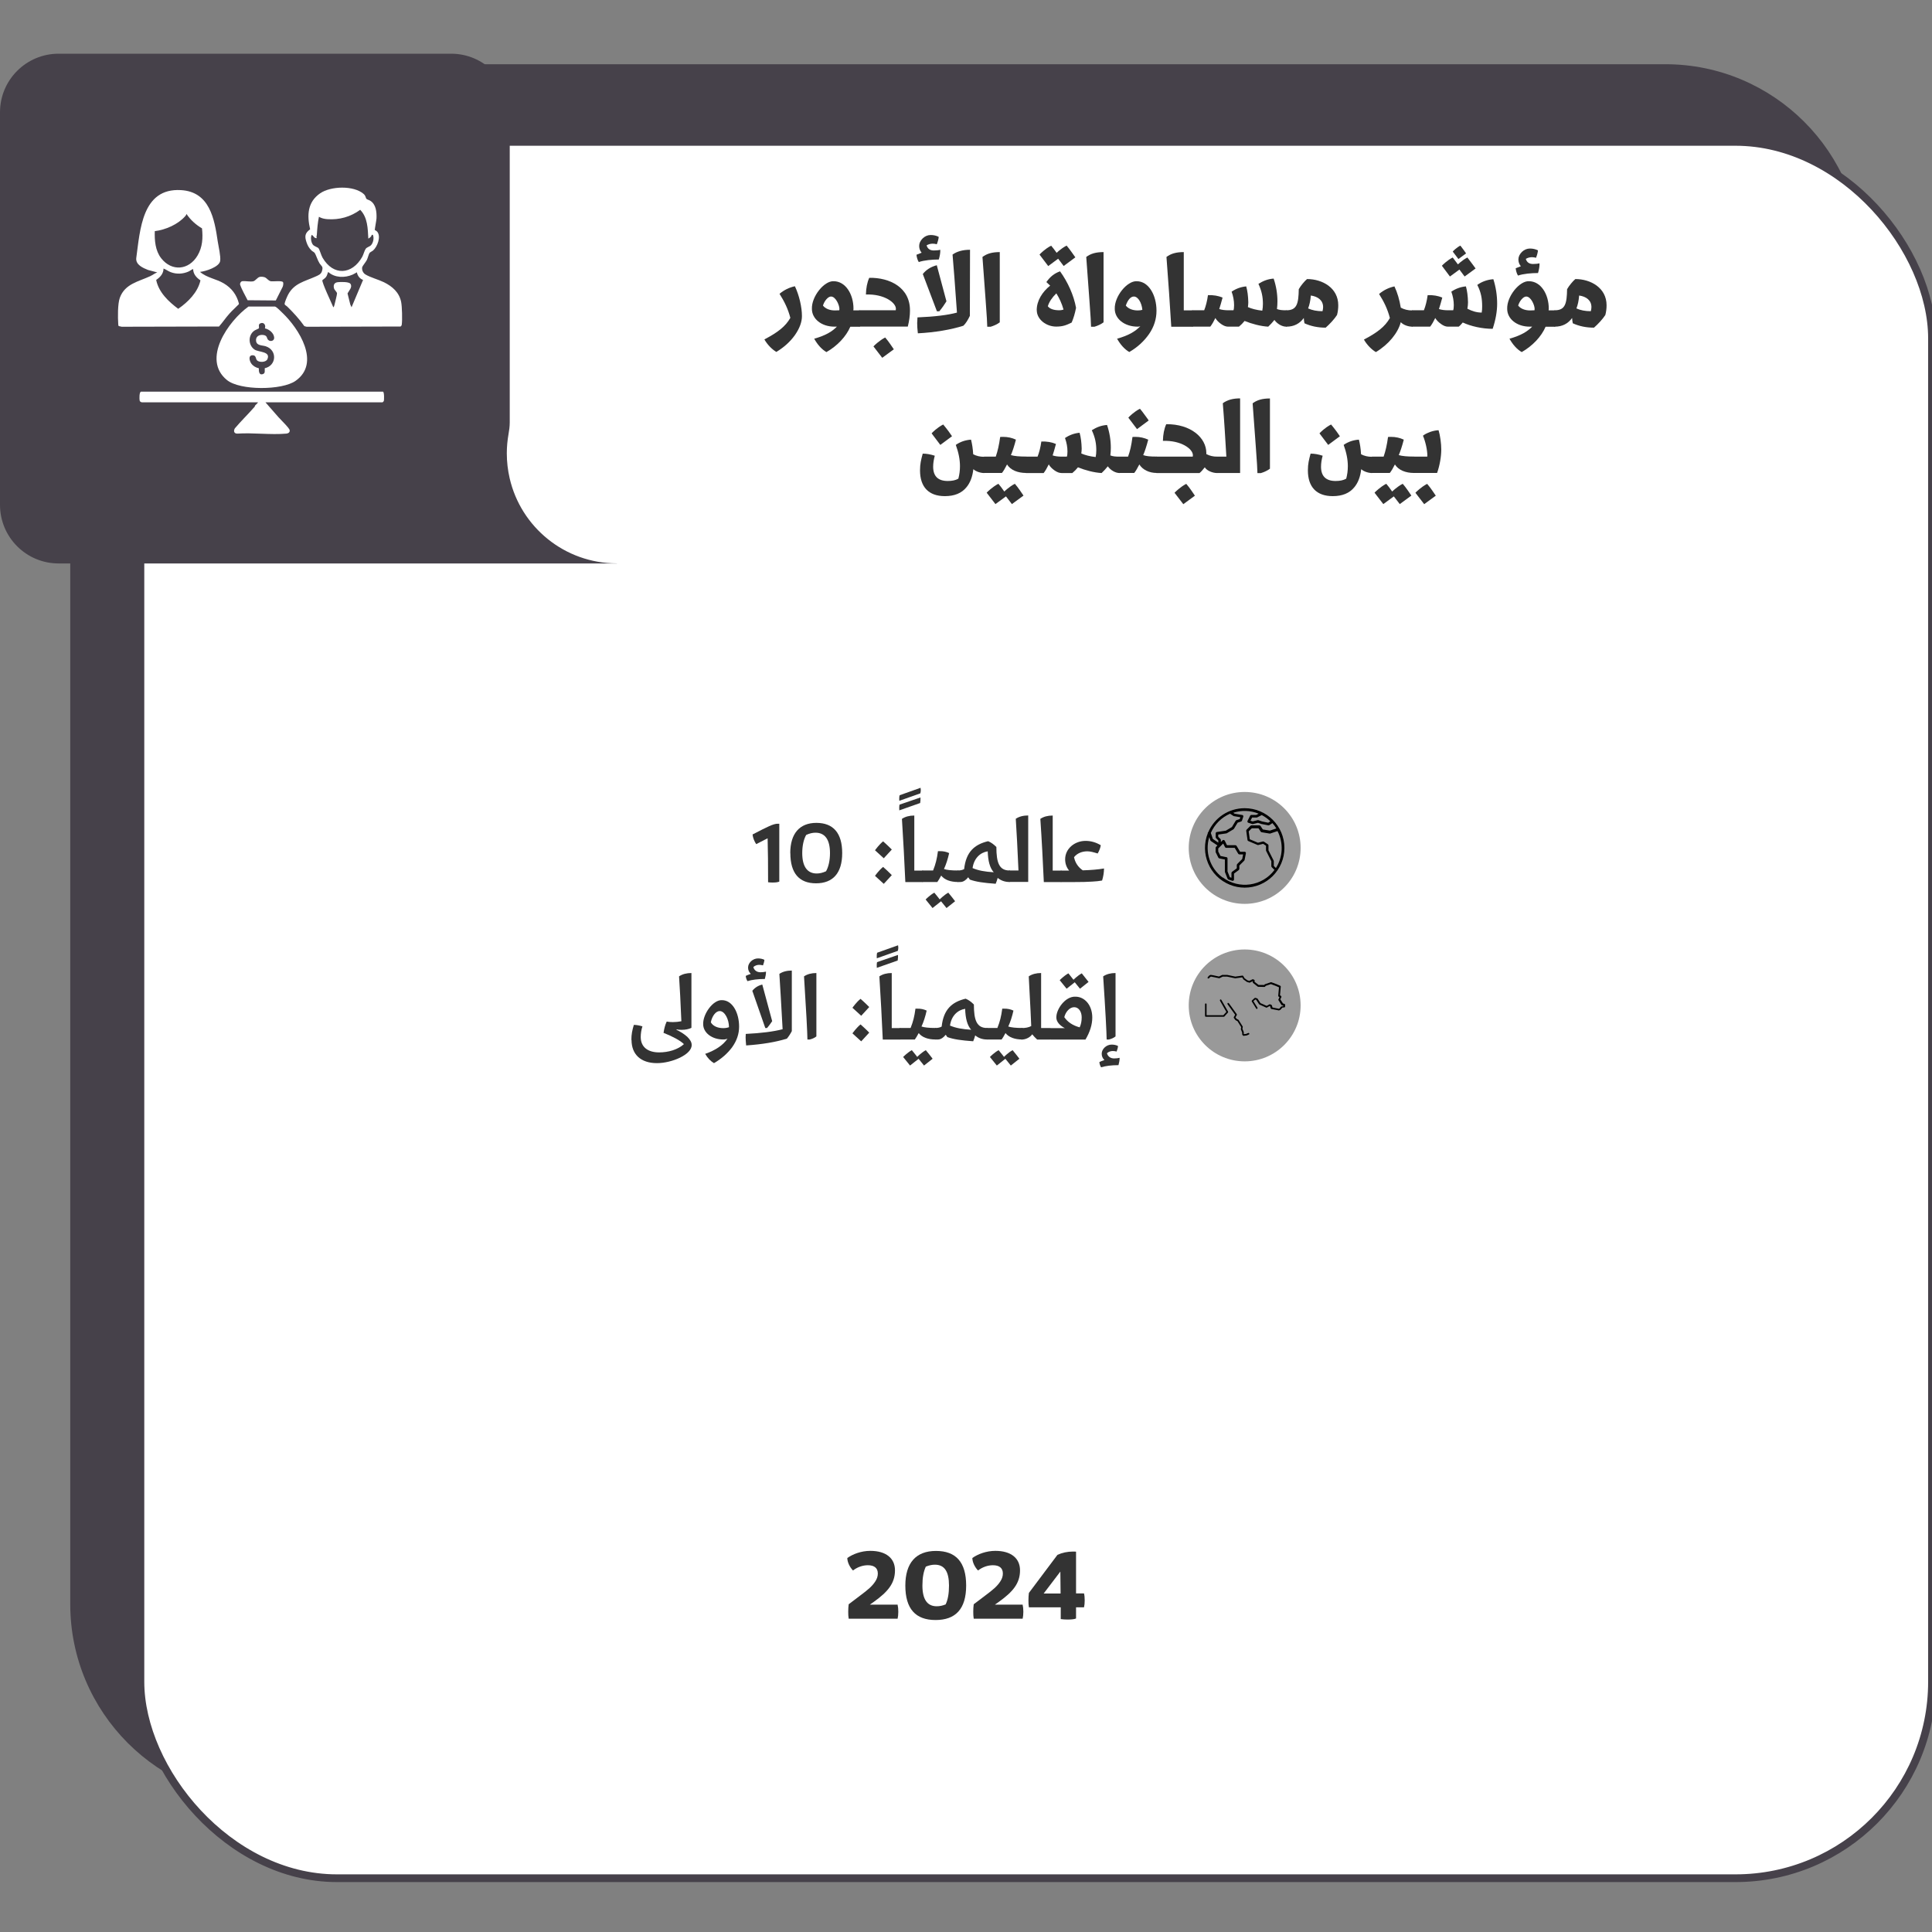 <?xml version="1.0" encoding="UTF-8"?>
<svg id="Layer_2" xmlns="http://www.w3.org/2000/svg" version="1.1" viewBox="0 0 250 250">
  <rect x="0" y="0" width="250" height="250" fill="#808080" stroke="none"/>
  <!-- Generator: Adobe Illustrator 29.5.1, SVG Export Plug-In . SVG Version: 2.1.0 Build 141)  -->
  <defs>
    <style>
      .st0, .st1 {
        fill: #fff;
      }

      .st2 {
        fill: #46414a;
      }

      .st3 {
        fill: #333;
      }

      .st4 {
        fill: #999;
      }

      .st1 {
        stroke: #46414a;
        stroke-miterlimit: 10;
      }
    </style>
  </defs>
  <path class="st2" d="M34.52,8.31h180.97c14.03,0,25.43,11.39,25.43,25.43v173.83c0,14.04-11.39,25.43-25.43,25.43H34.52c-14.04,0-25.43-11.39-25.43-25.43V33.74c0-14.04,11.39-25.43,25.43-25.43Z"/>
  <rect class="st1" x="18.17" y="18.36" width="231.83" height="224.68" rx="25.43" ry="25.43"/>
  <path class="st2" d="M79.83,72.91H7.58c-4.19,0-7.58-3.4-7.58-7.58V14.53c0-4.19,3.4-7.58,7.58-7.58h50.8c4.19,0,7.58,3.4,7.58,7.58v40.13c0,.52-.07,1.03-.16,1.53-.14.8-.22,1.63-.22,2.47,0,1.11.13,2.19.37,3.23,1.45,6.31,7.11,11.01,13.87,11.01h.01Z"/>
  <g>
    <path class="st0" d="M25.89,35.19c.86.75,2.1.9,3.07,1.48,1.02.61,1.66,1.46,1.96,2.62l-.02.08c-.39.41-.83.78-1.2,1.2-.48.53-.88,1.14-1.36,1.68l-12.59.03-.4-.09c-.04-.08-.04-.17-.05-.26-.06-.88-.08-2.61.21-3.41.66-1.8,2.42-2.08,3.92-2.78.33-.15.6-.38.92-.49l-1.2-.32c-.66-.26-1.6-.67-1.52-1.52.5-3.65.74-9.1,5.78-8.81,3.72.21,4.34,3.71,4.77,6.67.1.67.4,1.89.31,2.5-.12.78-1.91,1.35-2.6,1.41h0ZM26.14,29.55c-.8-.47-1.5-1.1-2.01-1.87-.02.11-.09.21-.16.29-.93,1.07-2.55,1.77-3.94,1.94-.04,1.2.06,2.52.83,3.51,1.37,1.75,3.58,1.54,4.7-.35.65-1.1.71-2.27.58-3.52ZM24.99,34.81c-.22.08-.38.23-.6.33-.73.32-1.54.36-2.29.08-.33-.12-.61-.35-.94-.47,0,.65-.44,1.13-.95,1.47.32,1.6,1.6,2.81,2.85,3.74,1.27-.87,2.53-2.13,2.88-3.68-.53-.36-.93-.8-.95-1.47Z"/>
    <path class="st0" d="M48.46,29.75s.23.1.34.22c.55.63.03,1.97-.53,2.45-.11.09-.4.23-.45.31-.11.16-.23.67-.35.91-.11.22-.56.79-.59.9-.1.35.09.78.4.97.64.39,1.68.66,2.4,1.01,1.09.54,1.98,1.31,2.23,2.56.12.6.16,2.3.08,2.91-.02.13-.06.19-.16.26l-12.16.03-.29-.08c-.66-.93-1.4-1.73-2.21-2.53-.1-.1-.34-.2-.34-.34,0-.24.34-1,.47-1.24.78-1.43,2.1-1.67,3.47-2.28.4-.18.78-.3.9-.75.17-.61-.05-.57-.33-1-.25-.39-.44-1.08-.63-1.34-.09-.12-.27-.18-.39-.3-.33-.32-.5-.62-.65-1.05-.26-.77-.24-1.19.46-1.7-.42-1.82-.35-3.52,1.3-4.66,1.37-.94,4.34-1.04,5.63.09.29.26.23.48.37.64.06.07.35.15.47.23.76.46.85,1.46.82,2.27,0,.23-.25,1.44-.21,1.51h-.05ZM47.66,30.87c-.07-1.29-.08-2.73-1.05-3.72-1.24.91-2.71,1.32-4.25,1.21-.38-.03-.77-.11-1.09-.31-.16.77-.22,1.53-.27,2.31,0,.16-.11.29,0,.45-.36.06-.41-.3-.66-.42-.19.31-.08.93.11,1.22s.64.35.77.52c.16.22.33.89.52,1.22,1.38,2.37,3.81,2.23,5.13-.11.17-.31.29-.82.45-1.04.14-.21.48-.27.67-.45.31-.32.44-.95.26-1.36h-.15c-.04.24-.24.37-.43.48h0ZM46.17,35.24s-.43.25-.53.29c-1.01.45-2.33.43-3.17-.34-.11.21-.12.42-.27.63-.12.18-.32.29-.48.43-.12.24,1.24,3.07,1.41,3.51.1-.04.13-.26.16-.35.06-.26.32-1.25.32-1.44s-.34-.44-.39-.66c-.12-.47.06-.76.53-.8.34-.03,1.41-.07,1.6.22.29.44-.2.87-.38,1.24l.36,1.44.16.35,1.49-3.54c-.43-.15-.72-.54-.8-.98h-.01Z"/>
    <path class="st0" d="M36.55,40.49c2.13,2.02,4.98,6.48,1.7,8.79-1.75,1.24-7.19,1.27-8.88-.1-3.32-2.7.21-7.66,2.78-9.51h3.44c.19.04.79.65.96.82ZM34.25,47.65c1.54-.32,1.66-2.34.14-2.84-.46-.15-1.15-.06-1.25-.66s.4-.89.96-.8c.53.09.38.42.6.63.27.27.8.15.78-.29-.04-.6-.65-1.08-1.2-1.2.15-.42-.14-.85-.59-.65-.33.14-.11.5-.2.65-.02.04-.47.21-.6.31-.8.58-.78,1.87.04,2.43.53.36,2.13.22,1.67,1.25-.18.41-1.03.44-1.33.16-.21-.19-.1-.68-.58-.67-.6,0-.41.73-.18,1.06s.6.54.98.62c0,.33,0,.91.49.77.39-.11.25-.45.28-.76h0Z"/>
    <path class="st0" d="M34.35,52.06c.56.64,1.11,1.28,1.68,1.92.3.34.63.64.93.98.14.16.53.56.53.75,0,.28-.22.38-.45.4-2.01.18-4.3-.14-6.34,0-.42,0-.51-.34-.31-.68.81-.96,1.74-1.86,2.56-2.8.03-.04.03-.12.07-.17.12-.14.28-.24.37-.4h-15.03c-.14-.03-.27-.1-.29-.24-.04-.19-.06-1.14.19-1.14h31.29c.18,0,.17,1.08.11,1.22,0,.03-.15.16-.16.16h-15.15Z"/>
    <path class="st0" d="M33.59,35.83c.2-.04.48-.02.67.05.26.1.47.45.77.51s1.45-.11,1.59.12c.08.13.02.46-.04.6l-.89,1.77-3.65-.03c-.33-.67-.75-1.35-.98-2.05,0-.21.12-.4.34-.42.39-.03.98.1,1.37.02.28-.06.54-.5.82-.56h0Z"/>
  </g>
  <g>
    <g>
      <path class="st3" d="M116.15,207.66c.06.25.09.55.09.9s-.03.65-.09.9h-6.33c-.05-.27-.06-.57-.06-.92s.02-.65.06-.95l1.48-1.12c1.03-.77,1.55-1.2,1.97-1.85.21-.32.32-.65.32-1.01,0-.71-.46-1.07-1.29-1.07-.68,0-1.37.25-1.92.68-.39-.39-.73-1.04-.74-1.61.68-.5,1.8-.93,2.98-.93,2.02,0,3.19.95,3.19,2.52,0,1.7-.95,2.79-2.7,4.05l-.55.39h3.6v.02Z"/>
      <path class="st3" d="M117.15,205.17c0-2.92,1.37-4.48,3.96-4.48s3.91,1.45,3.91,4.48-1.37,4.46-3.96,4.46-3.91-1.45-3.91-4.46ZM122.36,207.62c.3-.62.44-1.42.44-2.45,0-1.81-.58-2.7-1.83-2.7-.36,0-.74.08-1.17.25-.3.65-.44,1.45-.44,2.45,0,1.78.62,2.68,1.85,2.68.39,0,.77-.08,1.15-.24h0Z"/>
      <path class="st3" d="M132.33,207.66c.06.25.09.55.09.9s-.03.65-.09.9h-6.33c-.05-.27-.06-.57-.06-.92s.02-.65.06-.95l1.48-1.12c1.03-.77,1.55-1.2,1.97-1.85.21-.32.32-.65.32-1.01,0-.71-.46-1.07-1.29-1.07-.68,0-1.37.25-1.92.68-.39-.39-.73-1.04-.74-1.61.68-.5,1.8-.93,2.98-.93,2.02,0,3.19.95,3.19,2.52,0,1.7-.95,2.79-2.7,4.05l-.55.39h3.6v.02Z"/>
      <path class="st3" d="M137.26,207.99h-4.12c-.05-.27-.06-.57-.06-.92s.02-.66.06-.95l3.69-4.92c.6-.28,1.28-.43,2.05-.43.16,0,.28,0,.36.02v5.4h1.03c.06.24.09.54.09.9s-.03.65-.09.9h-1.03v1.44c-.19.09-.55.14-1.1.14-.3,0-.6-.02-.88-.06v-1.51h0ZM137.24,206.2l-.03-2.84-2.16,2.84h2.19Z"/>
    </g>
    <g>
      <path class="st3" d="M98.91,43.92c1.72-.9,2.73-1.67,3.36-2.79-.3-1.15-.76-2.1-1.4-3.11.58-.49,1.25-.82,1.99-.98.27.57.49,1.21.66,1.92.17.73.25,1.37.25,1.94,0,.77-.3,1.58-.9,2.45-.62.87-1.42,1.59-2.41,2.19-.55-.32-1.15-.92-1.55-1.62Z"/>
      <path class="st3" d="M105.36,43.83c1.5-.43,2.3-.92,2.93-1.56h-.3c-1.72,0-2.93-1.03-2.93-2.3-.06-1.61,1.59-3.64,2.81-3.58,1.55,0,2.57,1.69,2.57,3.55l-.02.22h.79s.08.03.08.08v1.96s-.03.08-.08.08h-1.18c-.55,1.28-1.69,2.48-3.09,3.28-.62-.36-1.14-.95-1.58-1.72h0ZM108.6,40.15s.02-.09.02-.19c0-.46-.47-1.59-1.09-1.59-.38,0-.85.55-1.04,1.17.3.39.85.63,1.55.63l.57-.02h-.01Z"/>
      <path class="st3" d="M111.22,42.27s-.08-.03-.08-.08v-1.96s.03-.08.08-.08h4.69l.02-.19c0-.8-1.51-1.94-3.88-1.85.02-.84.16-1.56.43-2.16,2.62-.05,5.32,1.23,5.27,4.29,0,.58-.09,1.26-.28,2.02h-6.25ZM113.03,44.82c.06-.08.77-.77,1.51-1.15.24.27.46.57.69.9.22.33.36.54.43.63l-1.5,1.1-1.14-1.48h0Z"/>
      <path class="st3" d="M118.58,32.97c.33-.14.55-.22.68-.27-.21-.24-.32-.54-.32-.87,0-.36.16-.69.46-.99.3-.28.65-.43,1.03-.43s.73.08,1.04.24c-.02.28-.11.6-.25.96-.16-.05-.33-.08-.52-.08-.3,0-.57.08-.8.22.13.44.44.66.93.66.33,0,.62-.03.84-.09.02.36-.05.77-.19,1.26-.84,0-1.91.09-2.59.33-.17-.25-.28-.68-.3-.95h0ZM118.69,41.73c0-.19.02-.41.03-.66,2.22-.09,3.93-.3,5.11-.62-.25-3.55-.44-6.04-.57-7.51.58-.41,1.33-.62,2.26-.62l-.02,8.55c-.21.46-.54,1.01-.84,1.28-1.56.5-3.69.87-5.89.98-.06-.49-.09-.95-.09-1.4h0ZM121.24,40.29c-.46-1.21-1.06-2.82-1.83-4.83.43-.55,1.03-.93,1.81-1.14l1.25,4.67c-.25.41-.55.84-.92,1.29h-.32.01Z"/>
      <path class="st3" d="M127.75,42.27c0-.33-.06-1.47-.21-3.42-.14-1.94-.27-3.82-.41-5.6.57-.43,1.25-.63,2.24-.63v9.09c-.32.25-.8.46-1.18.57h-.44Z"/>
      <path class="st3" d="M134.15,40.15c0-1.25.73-2.38,1.74-3.19l-.49-.46c.49-.69,1.01-1.12,1.77-1.39,1.01,1.4,1.77,3.08,2.07,4.72-.14.73-.33,1.36-.57,1.91-.68.33-1.12.52-2,.52-1.29,0-2.51-.93-2.51-2.11h-.01ZM134.52,32.94c.06-.09.74-.77,1.5-1.15.24.28.46.58.69.9.24.32.38.52.44.62l-1.51,1.12-1.12-1.48h0ZM137.62,40.06c-.22-.79-.54-1.48-.93-2.1-.55.54-.93,1.09-1.1,1.67.27.35.77.52,1.51.52.16,0,.33-.03.52-.09ZM136.52,32.93c.06-.09.74-.77,1.5-1.15.24.28.46.58.69.9s.38.52.44.62l-1.51,1.12-1.12-1.48h0Z"/>
      <path class="st3" d="M141.18,42.27c0-.33-.06-1.47-.21-3.42-.14-1.94-.27-3.82-.41-5.6.57-.43,1.25-.63,2.24-.63v9.09c-.32.25-.8.46-1.18.57h-.44Z"/>
      <path class="st3" d="M144.55,43.83c1.5-.43,2.33-.92,3.01-1.62-.13.05-.24.06-.33.06-1.74,0-2.98-1.03-2.98-2.3-.06-1.61,1.59-3.64,2.84-3.58,1.55,0,2.56,1.8,2.56,3.82,0,1.07-.32,2.08-.96,3.01-.65.93-1.5,1.72-2.56,2.33-.62-.36-1.14-.95-1.58-1.72h0ZM147.82,40.09c-.08-.9-.55-1.72-1.1-1.72-.43,0-.8.47-1.04,1.17.3.39.85.63,1.55.63.24,0,.44-.03.6-.08h-.01Z"/>
      <path class="st3" d="M151.56,42.27c-.17-2.86-.38-5.87-.62-9.02.57-.43,1.25-.63,2.24-.63v7.54h1.12s.08.03.08.08v1.96s-.03.08-.08.08h-2.75,0Z"/>
      <path class="st3" d="M154.31,42.27s-.08-.03-.08-.08v-1.96s.03-.08.08-.08h1.51c.21-.52.38-1.18.49-1.96.71-.02,1.34.08,1.89.32-.16.6-.3,1.09-.43,1.48.33.11.73.16,1.21.16h.63c.05-.13.08-.35.08-.66,0-.58-.11-1.17-.32-1.75.58-.39,1.21-.62,1.89-.68.16.57.25,1.25.27,2.05,0,.17-.02.39-.05.63.5.22,1.12.38,1.86.46.05-.27.08-.55.08-.88,0-.87-.14-1.63-.58-2.59.63-.39,1.2-.62,1.97-.68.33.98.49,1.96.49,2.95,0,.33-.02.66-.06.99.33.13.65.16,1.2.16.05,0,.08.03.08.08v1.96s-.03.08-.08.08c-.55,0-1.17-.36-1.53-.87-.25.32-.52.6-.8.87-.95-.05-2.11-.35-3.06-.74-.22.27-.46.52-.73.74h-1.4c-.28,0-.58-.11-.92-.35-.33-.24-.58-.49-.73-.77-.21.44-.43.82-.66,1.12h-2.32.02Z"/>
      <path class="st3" d="M168.8,41.84c-.05-.24-.08-.47-.09-.69-.54.74-1.28,1.12-2.24,1.12-.05,0-.08-.03-.08-.08v-1.96s.03-.08.08-.08c1.34,0,1.56-.84,1.59-2.73.24-.43.76-1.06,1.07-1.31,2,0,4.04,1.15,4.04,3.39,0,.43-.05.85-.16,1.26-.33.52-.96,1.2-1.47,1.64-1.01,0-1.92-.19-2.75-.57h.01ZM171.21,39.74c0-.87-.66-1.37-1.59-1.5-.05.66-.17,1.21-.35,1.67.52.24,1.15.36,1.86.36.05-.19.08-.36.08-.54h0Z"/>
      <path class="st3" d="M182.81,40.23v1.96s-.03.08-.08.08c-.5,0-1.15-.22-1.47-.58-.36,1.39-1.56,2.87-3.22,3.87-.55-.32-1.15-.92-1.55-1.62,1.72-.9,2.73-1.67,3.36-2.79-.3-1.15-.76-2.1-1.4-3.11.58-.49,1.25-.82,1.99-.98.38.8.65,1.72.82,2.75.44.24.93.36,1.47.36.05,0,.08.03.08.08v-.02Z"/>
      <path class="st3" d="M189.28,41.73c-.06.06-.28.35-.52.54h-1.4c-.27,0-.57-.11-.9-.35s-.58-.49-.74-.77c-.21.44-.43.82-.66,1.12h-2.32s-.08-.03-.08-.08v-1.96s.03-.08.08-.08h1.51c.21-.52.38-1.18.49-1.96.71-.02,1.34.08,1.89.32-.16.6-.3,1.09-.43,1.48.33.11.73.16,1.21.16h.63c.05-.13.08-.35.08-.66,0-.58-.11-1.17-.32-1.75.58-.39,1.21-.62,1.89-.68.16.57.25,1.25.27,2.05,0,.27-.03.54-.08.84.63.32,1.17.49,1.85.5.05-.24.06-.52.06-.82,0-.95-.13-1.8-.63-2.76.58-.43,1.33-.69,2.08-.74.33,1.04.49,2.1.49,3.17,0,.99-.19,2.08-.58,3.25-1.37,0-2.81-.33-3.88-.82h0ZM186.58,34.39c.06-.08.69-.71,1.4-1.07.43.54.93,1.25,1.06,1.42l-1.42,1.04-1.04-1.39ZM187.99,32.55c.03-.06.49-.52.98-.77.3.38.66.88.74,1.01l-.99.73-.73-.96h0ZM188.48,34.39c.06-.08.69-.71,1.4-1.07.43.54.93,1.25,1.06,1.42l-1.42,1.04-1.04-1.39Z"/>
      <path class="st3" d="M195.33,43.83c1.5-.43,2.3-.92,2.93-1.56h-.3c-1.72,0-2.93-1.03-2.93-2.3-.06-1.61,1.59-3.64,2.81-3.58,1.55,0,2.57,1.69,2.57,3.55l-.02.22h.79s.08.03.08.08v1.96s-.03.08-.08.08h-1.18c-.55,1.28-1.69,2.48-3.09,3.28-.62-.36-1.14-.95-1.58-1.72h0ZM196.12,34.72c.33-.14.55-.22.68-.27-.21-.24-.32-.54-.32-.87,0-.36.16-.69.46-.99.3-.28.65-.43,1.03-.43s.73.08,1.04.24c-.02.28-.11.6-.25.96-.16-.05-.33-.08-.52-.08-.3,0-.57.08-.8.22.13.44.44.66.93.66.33,0,.62-.03.84-.09.02.36-.05.77-.19,1.26-.84,0-1.91.09-2.59.33-.17-.25-.28-.68-.3-.95h0ZM198.56,40.15s.02-.09.02-.19c0-.46-.47-1.59-1.09-1.59-.38,0-.85.55-1.04,1.17.3.39.85.63,1.55.63l.57-.02h-.01Z"/>
      <path class="st3" d="M203.52,41.84c-.05-.24-.08-.47-.09-.69-.54.74-1.28,1.12-2.24,1.12-.05,0-.08-.03-.08-.08v-1.96s.03-.08.08-.08c1.34,0,1.56-.84,1.59-2.73.24-.43.76-1.06,1.07-1.31,2,0,4.04,1.15,4.04,3.39,0,.43-.05.85-.16,1.26-.33.52-.96,1.2-1.47,1.64-1.01,0-1.92-.19-2.75-.57h.01ZM205.93,39.74c0-.87-.66-1.37-1.59-1.5-.05.66-.17,1.21-.35,1.67.52.24,1.15.36,1.86.36.05-.19.08-.36.08-.54h0Z"/>
      <path class="st3" d="M127.43,59.17v1.96s-.03.08-.08.08c-.46,0-1.07-.19-1.4-.5-.11.99-.41,1.77-.9,2.35-.62.76-1.55,1.14-2.78,1.14-2.1,0-3.22-1.18-3.22-3.34,0-.84.14-1.39.35-2.16.49,0,1.01.09,1.56.27-.14.52-.21.99-.21,1.42,0,1.23.63,1.85,1.89,1.85.55,0,1.01-.09,1.37-.3.14-.52.21-1.06.21-1.61,0-.84-.17-1.75-.54-2.76.58-.41,1.25-.63,1.97-.68.14.54.24,1.17.28,1.89.41.22.88.33,1.4.33.05,0,.08.03.08.08l.02-.02ZM121.67,57.56l-1.12-1.48c.06-.09.74-.77,1.5-1.15.24.28.47.58.71.9.22.32.36.52.43.62l-1.51,1.12h0Z"/>
      <path class="st3" d="M127.35,61.21s-.08-.03-.08-.08v-1.96s.03-.08.08-.08h1.5c.25-.71.44-1.56.57-2.54.08-.02.21-.02.38-.02.62,0,1.17.13,1.66.36-.22.85-.44,1.51-.65,2,.44.13,1.09.19,1.96.19.05,0,.06.03.06.08v1.96s-.02.08-.06.08c-1.06,0-2-.36-2.46-1.1-.25.5-.47.87-.66,1.1h-2.3ZM127.68,63.75c.06-.08.77-.77,1.51-1.15.24.27.46.57.69.9.22.33.36.54.43.63l-1.5,1.1-1.14-1.48h.01ZM129.81,63.75c.06-.08.77-.77,1.51-1.15.24.27.46.57.69.9.22.33.36.54.43.63l-1.5,1.1-1.14-1.48h.01Z"/>
      <path class="st3" d="M132.75,61.21s-.08-.03-.08-.08v-1.96s.03-.08.08-.08h1.51c.21-.52.38-1.18.49-1.96.71-.02,1.34.08,1.89.32-.16.6-.3,1.09-.43,1.48.33.11.73.16,1.21.16h.63c.05-.13.08-.35.08-.66,0-.58-.11-1.17-.32-1.75.58-.39,1.21-.62,1.89-.68.16.57.25,1.25.27,2.05,0,.17-.02.39-.05.63.5.22,1.12.38,1.86.46.05-.27.08-.55.08-.88,0-.87-.14-1.63-.58-2.59.63-.39,1.2-.62,1.97-.68.33.98.49,1.96.49,2.95,0,.33-.02.66-.06.99.33.13.65.16,1.2.16.05,0,.08.03.08.08v1.96s-.03.08-.08.08c-.55,0-1.17-.36-1.53-.87-.25.32-.52.6-.8.87-.95-.05-2.11-.35-3.06-.74-.22.27-.46.52-.73.74h-1.4c-.28,0-.58-.11-.92-.35-.33-.24-.58-.49-.73-.77-.21.44-.43.82-.66,1.12h-2.32.02Z"/>
      <path class="st3" d="M144.9,61.21s-.08-.03-.08-.08v-1.96s.03-.08.08-.08h1.07c.27-.74.43-1.45.57-2.54.08-.02.21-.02.38-.02.6,0,1.15.13,1.66.36-.22.85-.44,1.51-.65,2,.38.14.87.19,1.74.19.05,0,.06.03.06.08v1.96s-.02.08-.06.08c-.93,0-1.8-.39-2.24-1.1-.25.49-.46.85-.66,1.1h-1.87ZM146.01,54.04c.06-.09.74-.77,1.5-1.15.24.28.46.58.69.9.24.32.38.52.44.62l-1.51,1.12-1.12-1.48h0Z"/>
      <path class="st3" d="M157.57,59.17v1.96s-.03.08-.08.08c-.58,0-1.33-.3-1.59-.74-.25.32-.47.57-.68.74h-5.57s-.08-.03-.08-.08v-1.96s.03-.08.08-.08h4.69l.02-.19c0-.8-1.51-1.94-3.88-1.85.02-.84.16-1.56.43-2.16,3.17-.03,5.19,1.74,5.19,3.74v.13c.41.22.88.33,1.4.33.05,0,.08.03.08.08h0ZM151.99,63.76c.06-.08.77-.77,1.51-1.15.24.27.46.57.69.9.22.33.36.54.43.63l-1.5,1.1-1.14-1.48h.01Z"/>
      <path class="st3" d="M157.48,61.21s-.08-.03-.08-.08v-1.96s.03-.08.08-.08h1.21c-.14-2.41-.28-4.72-.46-6.91.57-.43,1.31-.63,2.24-.63v9.66h-3,0Z"/>
      <path class="st3" d="M162.71,61.21c0-.33-.06-1.47-.21-3.42-.14-1.94-.27-3.82-.41-5.6.57-.43,1.25-.63,2.24-.63v9.09c-.32.25-.8.46-1.18.57h-.44Z"/>
      <path class="st3" d="M177.62,59.17v1.96s-.03.08-.08.08c-.46,0-1.07-.19-1.4-.5-.11.99-.41,1.77-.9,2.35-.62.76-1.55,1.14-2.78,1.14-2.1,0-3.22-1.18-3.22-3.34,0-.84.14-1.39.35-2.16.49,0,1.01.09,1.56.27-.14.52-.21.99-.21,1.42,0,1.23.63,1.85,1.89,1.85.55,0,1.01-.09,1.37-.3.14-.52.21-1.06.21-1.61,0-.84-.17-1.75-.54-2.76.58-.41,1.25-.63,1.97-.68.14.54.24,1.17.28,1.89.41.22.88.33,1.4.33.05,0,.08.03.08.08l.02-.02ZM171.86,57.56l-1.12-1.48c.06-.09.74-.77,1.5-1.15.24.28.47.58.71.9.22.32.36.52.43.62l-1.51,1.12h-.01Z"/>
      <path class="st3" d="M177.54,61.21s-.08-.03-.08-.08v-1.96s.03-.08.08-.08h1.5c.25-.71.44-1.56.57-2.54.08-.02.21-.02.38-.02.62,0,1.17.13,1.66.36-.22.85-.44,1.51-.65,2,.44.13,1.09.19,1.96.19.05,0,.06.03.06.08v1.96s-.02.08-.06.08c-1.06,0-2-.36-2.46-1.1-.25.5-.47.87-.66,1.1h-2.3ZM177.87,63.75c.06-.08.77-.77,1.51-1.15.24.27.46.57.69.9.22.33.36.54.43.63l-1.5,1.1-1.14-1.48h.01ZM180,63.75c.06-.08.77-.77,1.51-1.15.24.27.46.57.69.9.22.33.36.54.43.63l-1.5,1.1-1.14-1.48h.01Z"/>
      <path class="st3" d="M182.94,61.21s-.08-.03-.08-.08v-1.96s.03-.08.08-.08h1.74s.02-.06.02-.11c0-.74-.24-1.83-.57-2.6.44-.36,1.34-.69,2.02-.71.21.69.35,1.74.35,2.49,0,.96-.21,2.11-.54,3.04h-3.02ZM183.16,63.76c.06-.08.77-.77,1.51-1.15.24.27.46.57.69.9.22.33.36.54.43.63l-1.5,1.1-1.14-1.48h.01Z"/>
    </g>
  </g>
  <g>
    <path class="st4" d="M168.3,130.1c0,4-3.24,7.24-7.24,7.24s-7.24-3.24-7.24-7.24,3.24-7.24,7.24-7.24,7.24,3.24,7.24,7.24h0Z"/>
    <g>
      <path d="M160.94,134.05s-.05-.01-.07-.03l-.1-.1s-.03-.05-.03-.07v-.23l-.17-.42s0-.04,0-.06l.04-.23-.48-.77-.23-.12s-.03-.02-.04-.03l-.2-.27s-.03-.08,0-.12l.17-.29-.99-1.37s-.02-.11.02-.15c.05-.03.11-.02.15.02l1.03,1.43s.03.08,0,.11l-.17.29.14.19.23.12s.03.02.04.04l.52.83s.02.05.01.07l-.04.24.17.41s0,.03,0,.04v.21l.03.03.27-.03.28-.12c.05-.02.11,0,.14.05.02.05,0,.11-.05.14l-.29.13s-.02,0-.03,0l-.34.04s0,0-.01,0h0Z"/>
      <path d="M165.51,130.75s-.01,0-.02,0l-.98-.19s-.07-.04-.08-.07l-.08-.28-.06-.03-.36.2s-.06.02-.09,0l-.88-.4s-.03-.02-.04-.04l-.37-.57-.12-.04-.24.22.53.85s.01.11-.03.14-.11.02-.14-.03l-.57-.92s-.02-.1.02-.13l.35-.32s.07-.03.1-.02l.22.07s.04.02.06.04l.37.57.81.36.36-.2s.06-.02.09,0l.16.07s.05.04.06.07l.08.27.86.17.25-.28s.04-.03.07-.03l.21-.02v-.07l-.17-.06s-.04-.02-.06-.04l-.39-.62s-.02-.07,0-.1l.13-.27-.12-.1s-.04-.06-.04-.09l.1-1.1-.41-.18-.64-.24-.67.23-.08.1s-.05.04-.08.04l-.81-.02s-.04,0-.06-.02l-.62-.49s-.05-.07-.03-.11l.03-.1h-.02s-.39.18-.39.18c-.02.01-.05.01-.07,0l-.3-.09s-.02,0-.03-.02l-.4-.29s-.02-.02-.03-.03l-.15-.25-.88.12s-.02,0-.04,0l-1.05-.22h-.55l-.42.21s-.04.01-.07,0l-.81-.17-.22-.04-.12.06-.14.16s-.1.05-.15.01c-.04-.04-.05-.1-.01-.15l.15-.18s.02-.02.03-.03l.17-.09s.04-.01.06,0l.26.04.78.17.41-.2s.03-.01.05-.01h.58s.01,0,.02,0l1.05.22.93-.13s.08.01.1.05l.17.29.37.27.25.07.41-.2s.07-.01.1,0l.14.08s.06.08.05.12l-.04.11.54.42h.73s.06-.07.06-.07c.01-.02.03-.03.05-.03l.74-.25s.05,0,.07,0l.68.25.48.21s.07.06.06.1l-.1,1.12.15.11s.05.08.03.13l-.14.29.34.53.21.07s.07.05.07.1v.24c0,.05-.04.1-.09.1l-.26.03-.26.29s-.05.03-.08.03h0Z"/>
      <path d="M158.35,131.57h-2.32c-.06,0-.1-.05-.1-.1v-1.53c0-.06.05-.1.1-.1s.1.05.1.1v1.43h2.17l.39-.43-.83-1.46s-.01-.11.04-.14c.05-.03.11-.01.14.04l.87,1.52s.02.09-.01.12l-.47.52s-.05.03-.08.03h0Z"/>
    </g>
    <path class="st4" d="M168.3,109.72c0,4-3.24,7.24-7.24,7.24s-7.24-3.24-7.24-7.24,3.24-7.24,7.24-7.24,7.24,3.24,7.24,7.24h0Z"/>
    <path d="M161.06,104.58c-2.06,0-3.91,1.22-4.72,3.12l-.06.02.02.07c-1.06,2.63.2,5.62,2.83,6.69.61.25,1.27.38,1.93.38,2.84,0,5.14-2.3,5.14-5.14,0-2.84-2.3-5.14-5.14-5.14h0ZM165.09,112.31l-.26-.26v-.61s0-.05-.02-.08l-.67-1.33v-.64c0-.06-.03-.11-.08-.14l-.51-.34s-.09-.04-.14-.02l-.63.16-1.06-.45-.14-1.02.4-.4h.87l.29.44s.07.07.11.07l1.03.17s.06,0,.08,0l.95-.32c.79,1.52.71,3.35-.22,4.8h0ZM164.39,106.27l-.28.19-.78-.16-.5-.17s-.06-.01-.1,0l-.64.16-.28-.09.21-.41h.58s.05,0,.08-.02l.59-.3c.41.21.78.48,1.11.8h0ZM159.19,105.31l.41.27s.04.02.07.03l.83.14-.08.24-.43.14s-.07.04-.09.07l-.49.82-.79.47-1.16.17c-.08.01-.15.08-.15.17v.51s.02.09.05.12l.29.29v.29l-.71-.48-.26-.78c.49-1.12,1.39-2.02,2.52-2.5h0ZM158.7,110.92l-.77-.16-.29-.57v-.4l.64-.64.24.47c.03.06.09.09.15.09h1.1l.46.77c.03.05.09.08.15.08h.48l-.12.6-.65.65s-.05.08-.05.12v.43l-.62.46s-.07.08-.07.14v.62l-.21-.07-.3-.75v-1.68c0-.08-.06-.15-.14-.17h0ZM158.19,113.55c-1.62-1.21-2.3-3.3-1.71-5.24l.14.43s.04.07.07.09l.85.57-.19.19s-.05.08-.05.12v.51s0,.05.02.08l.34.69s.07.08.12.09l.72.14v1.57s0,.04.01.06l.34.86s.06.08.1.1l.51.17s.03,0,.05,0c.09,0,.17-.08.17-.17v-.77l.62-.46s.07-.08.07-.14v-.44l.63-.63s.04-.05.05-.09l.17-.86c.02-.09-.04-.18-.13-.2-.01,0-.02,0-.03,0h-.59l-.46-.77c-.03-.05-.09-.08-.15-.08h-1.09l-.29-.59s-.07-.08-.13-.09c-.05,0-.11,0-.15.05l-.22.22v-.27s-.02-.09-.05-.12l-.29-.29v-.29l1.05-.15s.04-.01.06-.02l.86-.51s.04-.03.06-.06l.48-.8.45-.15c.05-.02.09-.06.11-.11l.17-.51c.03-.09-.02-.19-.11-.22,0,0-.02,0-.03,0l-.99-.17-.17-.12c1.08-.35,2.24-.31,3.29.12l-.31.16h-.64c-.07,0-.13.04-.15.1l-.34.68c-.04.08,0,.19.08.23,0,0,.02,0,.02,0l.51.17s.06.01.1,0l.64-.16.47.16s.01,0,.02,0l.86.17s.09,0,.13-.03l.39-.26c.19.21.36.44.51.69l-.84.28-.91-.15-.3-.45s-.08-.08-.14-.08h-1.03s-.09.02-.12.05l-.51.51s-.06.09-.05.14l.17,1.2c0,.06.05.11.1.13l1.2.51s.07.02.11,0l.61-.15.37.25v.59s0,.05.02.08l.67,1.33v.65s.02.09.05.12l.36.36c-1.59,2.12-4.59,2.55-6.71.96h0Z"/>
    <g>
      <path class="st3" d="M99.34,108.47l-1.49.76c-.26-.4-.42-.82-.47-1.25.96-.5,1.67-.86,2.14-1.07.46-.21.83-.32,1.1-.32h.22v7.49c-.18.08-.47.12-.88.12-.18,0-.38-.01-.57-.04,0-2.1-.01-4-.06-5.7Z"/>
      <path class="st3" d="M102.26,110.39c0-2.52,1.2-3.91,3.38-3.91s3.34,1.31,3.34,3.91-1.21,3.91-3.39,3.91-3.32-1.31-3.32-3.91ZM106.89,112.74c.32-.56.51-1.39.51-2.35,0-1.74-.64-2.64-1.88-2.64-.39,0-.79.1-1.2.29-.32.56-.51,1.39-.51,2.35,0,1.74.65,2.64,1.88,2.64.39,0,.79-.1,1.2-.29Z"/>
      <path class="st3" d="M113.23,110.02c.06-.08.49-.69,1.04-1.15.46.39.99.92,1.13,1.06l-1.04,1.13-1.13-1.03ZM113.23,113.33c.06-.08.49-.7,1.04-1.15.46.39.99.92,1.13,1.06l-1.04,1.13-1.13-1.03Z"/>
      <path class="st3" d="M116.37,103.62c-.01-.06-.01-.14-.01-.25,0-.19.01-.35.06-.47l2.7-.96c.01.11.03.21.03.29,0,.13-.01.26-.06.43l-2.71.96ZM116.37,104.86c-.01-.07-.01-.17-.01-.32s.01-.29.04-.42l2.71-.93c.01.25,0,.49-.04.72l-2.7.95Z"/>
      <path class="st3" d="M117.15,114.13c-.12-2.64-.26-5.37-.44-8.17.43-.29.97-.43,1.6-.43v7.12h1.07c.06,0,.08.03.08.07v1.35s-.03.07-.08.07h-2.22Z"/>
      <path class="st3" d="M119.38,114.13s-.07-.03-.07-.07v-1.35s.03-.07.07-.07h1.36c.33-.82.5-1.5.63-2.5h.24c.43-.01.83.07,1.21.25-.17.76-.39,1.45-.67,2.06.36.13.96.19,1.81.19.04,0,.07.03.07.07v1.35s-.03.07-.07.07c-.96,0-1.74-.28-2.17-.83-.21.39-.38.67-.5.83h-1.9ZM119.77,116.4c.06-.06.57-.58,1.13-.89.35.4.76.96.88,1.11l-1.11.88-.89-1.1ZM121.58,116.4c.06-.06.57-.58,1.13-.89.35.4.76.96.88,1.11l-1.11.88-.89-1.1Z"/>
      <path class="st3" d="M125.5,113.83c-.08-.13-.15-.24-.22-.31-.24.32-.61.61-.99.61h-.35s-.07-.03-.07-.07v-1.35s.03-.07.07-.07c.33,0,.61-.06.82-.18.24-2.21,1.31-3.18,3.1-3.61.38.15.72.4,1.07.75,0,2.06.38,3.04,1.7,3.04.04,0,.07.03.07.07v1.35s-.03.07-.07.07c-.6,0-1.1-.18-1.53-.53-.07.26-.15.51-.26.76-1.61-.12-2.52-.25-3.34-.54ZM127.81,110.16c-.96.15-1.78.89-1.96,2.17.76.32,1.58.47,2.74.54-.51-.57-.74-1.47-.78-2.71Z"/>
      <path class="st3" d="M130.61,114.13s-.07-.03-.07-.07v-1.35s.03-.07.07-.07h1.18c-.12-2.77-.24-5-.35-6.69.43-.29.97-.43,1.61-.43v8.6h-2.45Z"/>
      <path class="st3" d="M135.07,114.13c-.12-2.64-.26-5.37-.45-8.17.43-.29.97-.43,1.6-.43v7.12h1.07c.06,0,.08.03.08.07v1.35s-.03.07-.08.07h-2.22Z"/>
      <path class="st3" d="M142.86,112.38c-.01.57-.1,1.08-.25,1.56-.35.07-.78.11-1.31.14-.53.04-1.38.06-2.53.06h-1.46s-.07-.03-.07-.07v-1.35s.03-.07.07-.07h1.03c-.35-.43-.51-.92-.51-1.46,0-1.38,1.24-2.38,2.64-2.38.68,0,1.33.18,1.97.56-.05.35-.19.71-.4,1.07-.61-.18-.95-.28-1.35-.28-.68,0-1.32.26-1.71.76.15.72.53,1.29,1.13,1.7,1.07-.03,1.99-.11,2.75-.24Z"/>
    </g>
    <g>
      <path class="st3" d="M81.7,134.57c0-.72.11-1.26.32-1.95.33,0,.71.07,1.11.19-.15.47-.22.93-.22,1.38,0,1.32.95,1.99,2.38,1.99,1.21,0,2.43-.36,3.21-1.07-.46-.46-1.47-1-2.64-1.46.06-.35.11-.62.17-.81.04-.18.13-.39.24-.65.21.04.47.07.79.07.38,0,.74-.04,1.11-.11l-.04-.82c-.07-1.68-.15-3.34-.26-4.99.43-.29.97-.43,1.6-.43v7.09c-.35.18-.78.26-1.28.26-.24,0-.46-.01-.65-.06v.06c.51.24.97.53,1.38.89.39.38.58.72.58,1.04.08,1.27-2.6,2.39-4.5,2.38-2.06,0-3.28-1.11-3.28-3Z"/>
      <path class="st3" d="M91.25,136.37c1.35-.47,2.32-1.13,2.89-1.97-.15.07-.33.11-.54.11-1.49,0-2.61-.88-2.61-1.99-.04-1.31,1.28-3.16,2.43-3.1,1.35,0,2.22,1.61,2.22,3.43,0,.95-.31,1.83-.9,2.66-.61.82-1.39,1.5-2.35,2.06-.43-.25-.82-.65-1.14-1.2ZM94.33,132.91c0-.99-.54-2.08-1.2-2.08-.5,0-.99.64-1.15,1.46.29.49.88.75,1.61.75.26,0,.5-.04.74-.12Z"/>
      <path class="st3" d="M96.49,134.15c0-.17,0-.29.01-.36,1.96-.1,3.56-.29,4.77-.61-.18-3.27-.32-5.66-.42-7.16.43-.29.97-.43,1.61-.43v7.84c-.17.33-.43.74-.64.97-1.45.45-3.2.74-5.27.88-.04-.43-.07-.81-.07-1.13ZM96.5,126.28c.15-.08.38-.17.65-.26-.24-.24-.35-.5-.35-.82,0-.61.61-1.18,1.28-1.18.32,0,.6.06.83.18-.01.21-.08.45-.18.72-.15-.04-.32-.07-.49-.07-.29,0-.56.1-.76.29.12.43.47.67.92.67.26,0,.51-.03.72-.08,0,.31-.06.62-.15.95-.92,0-1.67.1-2.25.28-.11-.17-.21-.46-.22-.67ZM99.03,133.03c-.71-2.03-1.27-3.64-1.68-4.82.32-.4.75-.68,1.29-.81l1.28,4.74c-.28.4-.5.71-.67.89h-.22Z"/>
      <path class="st3" d="M104.48,134.51c-.01-.9-.15-3.63-.44-8.17.43-.29.97-.43,1.6-.43v8.2c-.22.18-.5.31-.85.4h-.31Z"/>
      <path class="st3" d="M110.31,130.4c.06-.08.49-.7,1.04-1.15.46.39.99.92,1.13,1.06l-1.04,1.13-1.13-1.03ZM110.31,133.71c.06-.08.49-.69,1.04-1.15.46.39.99.92,1.13,1.06l-1.04,1.13-1.13-1.03Z"/>
      <path class="st3" d="M113.46,124c-.01-.06-.01-.14-.01-.25,0-.19.01-.35.06-.47l2.7-.96c.01.11.03.21.03.29,0,.13-.01.26-.06.43l-2.71.96ZM113.46,125.24c-.01-.07-.01-.17-.01-.32s.01-.29.04-.42l2.71-.93c.01.25,0,.49-.04.72l-2.7.95Z"/>
      <path class="st3" d="M114.23,134.51c-.12-2.64-.26-5.37-.44-8.17.43-.29.97-.43,1.6-.43v7.12h1.07c.06,0,.08.03.08.07v1.35s-.03.07-.08.07h-2.22Z"/>
      <path class="st3" d="M116.47,134.51s-.07-.03-.07-.07v-1.35s.03-.07.07-.07h1.36c.33-.82.5-1.5.63-2.5h.24c.43-.01.83.07,1.21.25-.17.76-.39,1.45-.67,2.06.36.12.96.19,1.81.19.04,0,.07.03.07.07v1.35s-.03.07-.07.07c-.96,0-1.74-.28-2.17-.83-.21.39-.38.67-.5.83h-1.9ZM116.86,136.78c.06-.06.57-.58,1.13-.89.35.4.76.96.88,1.11l-1.11.88-.89-1.1ZM118.67,136.78c.06-.06.57-.58,1.13-.89.35.4.76.96.88,1.11l-1.11.88-.89-1.1Z"/>
      <path class="st3" d="M122.59,134.21c-.08-.12-.15-.24-.22-.31-.24.32-.61.61-.99.61h-.35s-.07-.03-.07-.07v-1.35s.03-.07.07-.07c.33,0,.61-.06.82-.18.24-2.21,1.31-3.18,3.1-3.61.38.15.72.4,1.07.75,0,2.06.38,3.04,1.7,3.04.04,0,.07.03.07.07v1.35s-.03.07-.07.07c-.6,0-1.1-.18-1.53-.53-.07.26-.15.51-.26.76-1.61-.12-2.52-.25-3.34-.54ZM124.89,130.54c-.96.15-1.78.89-1.96,2.17.76.32,1.58.47,2.74.54-.51-.57-.74-1.47-.78-2.71Z"/>
      <path class="st3" d="M127.7,134.51s-.07-.03-.07-.07v-1.35s.03-.07.07-.07h1.36c.33-.82.5-1.5.63-2.5h.24c.43-.01.83.07,1.21.25-.17.76-.39,1.45-.67,2.06.36.12.96.19,1.81.19.04,0,.07.03.07.07v1.35s-.03.07-.07.07c-.96,0-1.74-.28-2.17-.83-.21.39-.38.67-.5.83h-1.9ZM128.09,136.78c.05-.06.57-.58,1.13-.89.35.4.76.96.88,1.11l-1.11.88-.89-1.1ZM129.9,136.78c.06-.06.57-.58,1.13-.89.35.4.76.96.88,1.11l-1.11.88-.89-1.1Z"/>
      <path class="st3" d="M132.12,134.44v-1.33c0-.06.03-.08.07-.08.51,0,.93-.08,1.25-.26-.04-1.15-.12-2.65-.22-4.48l-.1-1.95c.43-.29.97-.43,1.6-.43v7.12s1.14,0,1.14,0c.06,0,.08.03.08.07v1.35s-.03.07-.08.07h-1.65c-.26-.24-.47-.46-.64-.68-.28.39-.82.68-1.38.68-.04,0-.07-.03-.07-.07Z"/>
      <path class="st3" d="M135.93,134.51s-.07-.03-.07-.07v-1.33s.03-.07.07-.07h1.86c-.67-.33-1.1-.85-1.1-1.36-.03-1.08,1.15-2.77,2.47-2.71,1.21,0,2.18,1.11,2.18,2.7,0,.9-.29,1.85-.88,2.85h-4.55ZM137.12,126.84c.06-.06.57-.58,1.13-.89.43.51.76.99.88,1.11l-1.11.88-.89-1.1ZM139.97,131.65c0-.76-.4-1.32-.97-1.32s-1.1.57-1.28,1.29c.43.63,1.08,1.07,1.99,1.32.18-.39.26-.82.26-1.29ZM138.85,126.84c.06-.06.57-.58,1.13-.89.43.51.76.99.88,1.11l-1.11.88-.89-1.1Z"/>
      <path class="st3" d="M142.26,137.43c.15-.08.38-.17.65-.26-.24-.24-.35-.5-.35-.82,0-.61.61-1.18,1.28-1.18.32,0,.6.06.83.18-.01.21-.08.45-.18.72-.15-.04-.32-.07-.49-.07-.29,0-.56.1-.76.29.12.43.47.67.92.67.28,0,.51-.03.72-.08,0,.31-.06.62-.15.95-.92,0-1.67.1-2.25.28-.11-.17-.21-.46-.22-.67ZM143.2,134.51c-.01-.9-.15-3.63-.45-8.17.43-.29.97-.43,1.6-.43v8.2c-.22.18-.5.31-.85.4h-.31Z"/>
    </g>
  </g>
</svg>